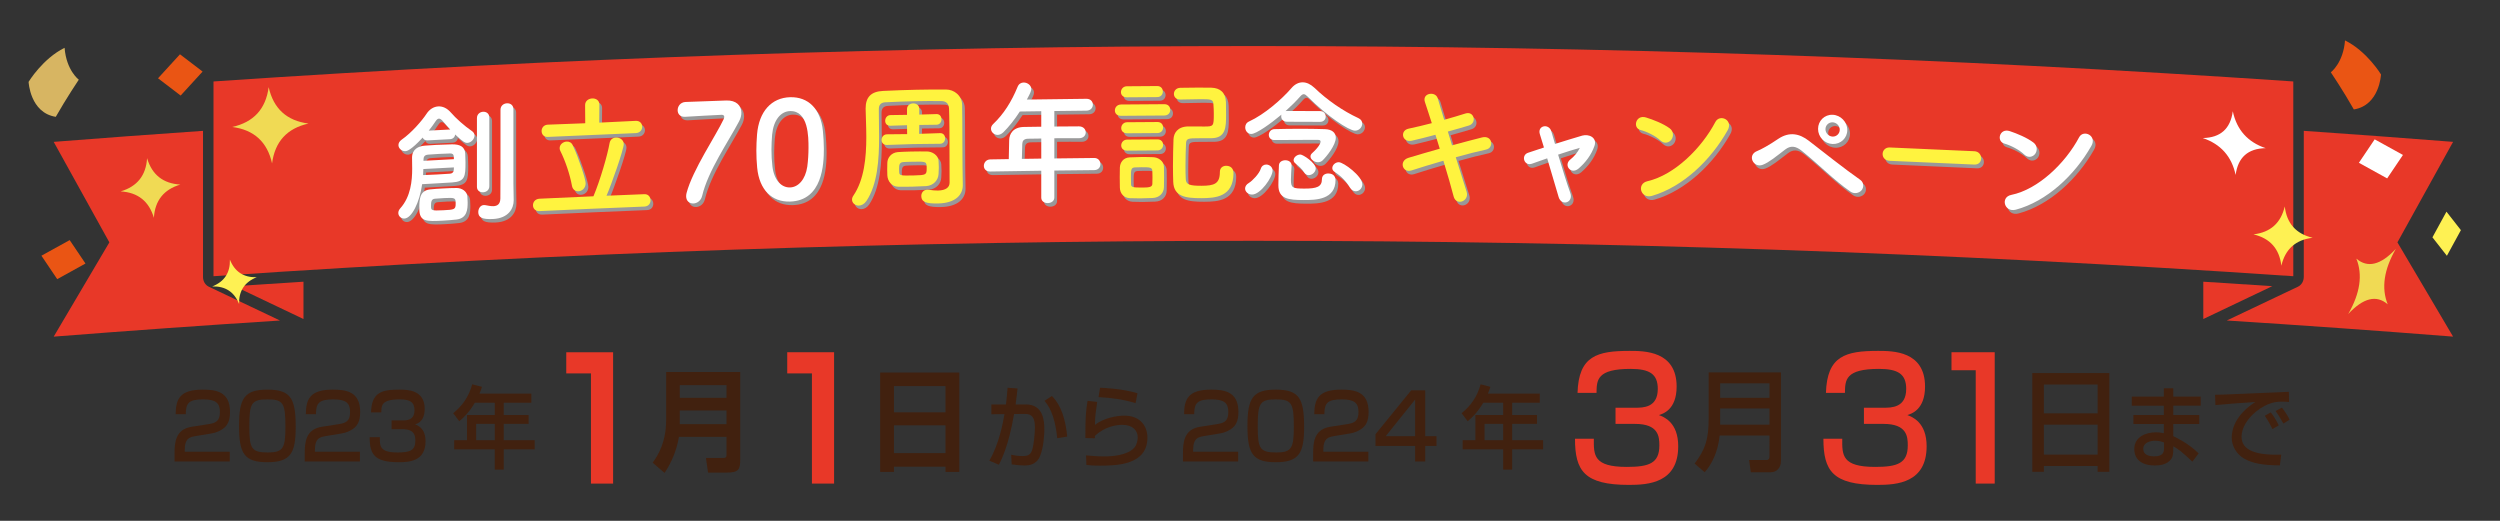 <?xml version="1.0" encoding="utf-8"?>
<!-- Generator: Adobe Illustrator 27.1.1, SVG Export Plug-In . SVG Version: 6.00 Build 0)  -->
<svg version="1.1" id="レイヤー_1" xmlns="http://www.w3.org/2000/svg" xmlns:xlink="http://www.w3.org/1999/xlink" x="0px"
	 y="0px" width="360px" height="75px" viewBox="0 0 360 75" style="enable-background:new 0 0 360 75;" xml:space="preserve">
<rect x="0" y="0" width="360" height="75" fill="#333333" stroke="none"/>
<style type="text/css">
	.st0{fill:#E83828;}
	.st1{clip-path:url(#SVGID_00000120539866199390409220000012012505144166082221_);fill:#999899;}
	.st2{fill:#FFFFFF;}
	.st3{fill:#FFF33F;}
	.st4{fill:#FEF153;}
	.st5{fill:#EA5514;}
	.st6{fill:#F0DA54;}
	.st7{fill:#D7B562;}
	.st8{clip-path:url(#SVGID_00000125581063649078163100000012065518151613124250_);fill:#999899;}
	.st9{fill:#41210F;}
</style>
<path class="st0" d="M29.233,39.886v-0.008V18.842c-7.169,0.493-14.336,1.023-21.501,1.586c2.672,4.82,5.343,9.644,8.016,14.473
	c-2.672,4.52-5.343,9.044-8.016,13.574c10.858-0.854,21.72-1.628,32.587-2.321c-3.418-1.631-6.835-3.254-10.252-4.869
	C29.549,41.039,29.235,40.492,29.233,39.886"/>
<path class="st0" d="M353.244,20.428c-7.164-0.563-14.331-1.093-21.499-1.586v21.036c0,0.003,0,0.006-0.002,0.008
	c-0.003,0.605-0.317,1.153-0.835,1.398c-3.417,1.615-6.833,3.238-10.251,4.868c10.866,0.694,21.729,1.468,32.587,2.322
	c-2.671-4.53-5.343-9.054-8.014-13.574C347.902,30.071,350.573,25.248,353.244,20.428"/>
<path class="st0" d="M33.767,41.207c3.31,1.57,6.622,3.148,9.933,4.733v-5.374C40.389,40.772,37.078,40.986,33.767,41.207"/>
<path class="st0" d="M317.276,40.566v5.374c3.311-1.585,6.623-3.163,9.933-4.733C323.899,40.985,320.588,40.772,317.276,40.566"/>
<path class="st0" d="M330.234,11.73c-99.714-6.797-199.775-6.797-299.489,0v28.045c99.714-6.797,199.775-6.797,299.489,0V11.73z"/>
<g>
	<g>
		<defs>
			<rect id="SVGID_00000093154734100075512080000014533002782847674801_" x="57.749" y="12.38" width="244.007" height="19.947"/>
		</defs>
		<clipPath id="SVGID_00000015330675814331860940000005063060563111444644_">
			<use xlink:href="#SVGID_00000093154734100075512080000014533002782847674801_"  style="overflow:visible;"/>
		</clipPath>
		<path style="clip-path:url(#SVGID_00000015330675814331860940000005063060563111444644_);fill:#999899;" d="M58.64,31.973
			c-0.484,0.027-0.891-0.338-0.891-0.804c0-0.213,0.078-0.431,0.272-0.655c1.531-1.695,1.725-4.013,1.725-5.719
			c0-0.621-0.019-1.182-0.019-1.59c0-1.222,0.93-1.661,1.822-1.728c0.581-0.031,1.124-0.08,1.628-0.107
			c0.736-0.04,1.454-0.058,2.287-0.082c1.164-0.022,1.862,0.35,1.92,1.316c0.019,0.368,0.039,0.813,0.039,1.278
			c0,2.016-0.058,2.776-1.94,2.893c-1.027,0.073-2.016,0.126-3.024,0.18c-0.407,0.021-0.834,0.044-1.279,0.068
			C60.812,29.701,59.667,31.916,58.64,31.973 M61.955,20.718c-0.369,0.02-0.6-0.162-0.697-0.408
			c-1.725,1.878-2.307,1.95-2.482,1.959c-0.543,0.03-1.008-0.409-1.008-0.875c0-0.272,0.136-0.551,0.465-0.782
			c1.435-0.991,2.947-2.761,3.567-3.706c0.427-0.663,1.047-1.046,1.706-1.081c0.621-0.033,1.261,0.244,1.823,0.893
			c0.639,0.761,2.016,1.99,3.044,2.674c0.233,0.163,0.349,0.39,0.349,0.623c0,0.484-0.466,1.032-1.009,1.059
			c-0.309,0.016-0.562-0.049-1.784-1.207c-0.019,0.331-0.272,0.654-0.736,0.679C64.114,20.603,63.035,20.66,61.955,20.718
			 M64.243,32.272c-2.463,0.13-3.47,0.186-3.47-1.714c0-1.319,0.019-2.6,1.531-2.779c0.621-0.072,1.26-0.106,1.9-0.139
			c0.66-0.035,1.318-0.069,1.958-0.064c0.737,0,1.474,0.486,1.531,1.201c0.02,0.27,0.039,0.56,0.039,0.87
			c0,0.97-0.058,2.292-1.609,2.469C65.484,32.187,64.864,32.238,64.243,32.272 M61.355,24.843c0,0.272-0.019,0.564-0.039,0.876
			c0.736-0.041,1.396-0.056,2.036-0.091c0.639-0.034,1.26-0.086,1.842-0.116c0.309-0.017,0.523-0.202,0.542-0.533
			c0-0.116,0.019-0.234,0.019-0.369C64.289,24.686,62.822,24.763,61.355,24.843 M65.755,23.426c0-0.136-0.019-0.29-0.019-0.387
			c-0.019-0.328-0.233-0.453-0.542-0.437c-0.582,0.011-1.106,0.039-1.629,0.067c-0.503,0.027-0.988,0.054-1.531,0.102
			c-0.543,0.049-0.659,0.346-0.659,0.754v0.136C62.835,23.58,64.295,23.502,65.755,23.426 M65.233,19.148
			c-0.407-0.444-0.815-0.889-1.144-1.278c-0.194-0.203-0.349-0.292-0.504-0.284c-0.174,0.009-0.31,0.152-0.465,0.374
			c-0.291,0.442-0.621,0.906-0.989,1.352C63.165,19.257,64.198,19.202,65.233,19.148 M64.399,29.024
			c-0.466,0.025-0.911,0.049-1.357,0.091c-0.543,0.03-0.582,0.478-0.582,1.04c0,0.64,0.019,0.716,1.784,0.623
			c1.531-0.081,1.764-0.092,1.764-0.907C66.008,29.018,65.988,28.941,64.399,29.024 M69.071,17.515c0-0.582,0.446-0.895,0.892-0.918
			c0.445-0.022,0.891,0.247,0.891,0.829v9.891c0,0.563-0.446,0.856-0.891,0.878c-0.446,0.022-0.892-0.226-0.892-0.789V17.515z
			 M74.365,29.316c0,0.019,0,0.019,0,0.039c0,1.164-0.737,2.575-2.967,2.686c-1.609,0.079-2.133-0.242-2.133-0.998
			c0-0.485,0.291-0.985,0.794-1.011c0.058-0.003,0.136-0.006,0.194,0.01c0.369,0.059,0.815,0.173,1.203,0.153
			c0.524-0.026,0.97-0.261,0.989-1.096c0.019-0.719,0.019-6.11,0.019-9.717c0-1.474,0-2.657,0-3.064c0-0.601,0.465-0.915,0.93-0.938
			c0.466-0.023,0.931,0.246,0.931,0.847v10.743C74.339,27.753,74.352,28.535,74.365,29.316"/>
		<path style="clip-path:url(#SVGID_00000015330675814331860940000005063060563111444644_);fill:#999899;" d="M78.092,30.905
			c-0.64,0.03-0.95-0.402-0.95-0.848c0-0.446,0.31-0.907,0.95-0.937c2.585-0.12,5.172-0.236,7.758-0.347
			c0.969-2.311,2.016-5.904,2.327-7.682c0.097-0.508,0.485-0.757,0.912-0.775c0.543-0.022,1.125,0.322,1.125,0.943
			c0,0.756-1.765,5.793-2.483,7.434c1.817-0.077,3.634-0.151,5.451-0.223c0.582-0.023,0.892,0.429,0.892,0.876
			c0,0.446-0.291,0.884-0.892,0.908C88.151,30.453,83.121,30.67,78.092,30.905 M79.275,20.221c-0.601,0.028-0.892-0.405-0.892-0.851
			c0-0.427,0.291-0.886,0.892-0.914c1.797-0.07,3.594-0.138,5.392-0.203c-0.006-0.872-0.013-1.745-0.019-2.617
			c0-0.601,0.504-0.934,1.028-0.956c0.503-0.022,1.028,0.266,1.027,0.867c-0.006,0.873-0.013,1.746-0.019,2.619
			c1.752-0.088,3.504-0.173,5.257-0.257c0.621-0.025,0.931,0.409,0.931,0.855c0,0.427-0.31,0.885-0.931,0.91
			C87.718,19.845,83.497,20.027,79.275,20.221 M82.746,27.221c-0.291-1.597-0.931-3.507-1.668-4.987
			c-0.078-0.132-0.097-0.286-0.097-0.403c0-0.524,0.504-0.915,1.009-0.938c0.349-0.016,0.698,0.124,0.873,0.524
			c0.873,1.881,1.862,4.883,1.862,5.484c0,0.698-0.524,1.128-1.047,1.151C83.251,28.072,82.843,27.818,82.746,27.221"/>
		<path style="clip-path:url(#SVGID_00000015330675814331860940000005063060563111444644_);fill:#999899;" d="M104.979,14.981
			c1.416-0.049,2.172,0.721,2.172,1.749c0,0.388-0.097,0.817-0.33,1.252c-1.591,3-4.461,7.115-5.315,10.715
			c-0.175,0.724-0.738,1.094-1.262,1.112c-0.543,0.02-1.047-0.33-1.047-1.047c0-0.136,0.019-0.291,0.058-0.448
			c0.853-3.31,4.268-8.339,5.335-10.624c0.058-0.138,0.097-0.256,0.097-0.353c0-0.194-0.136-0.305-0.388-0.296
			c-0.136,0.003-4.928,0.252-5.161,0.282c-0.039,0.001-0.078,0.003-0.116,0.005c-0.718,0.026-1.047-0.446-1.047-0.95
			c0-0.543,0.369-1.12,1.086-1.185C99.062,15.193,99.062,15.187,104.979,14.981"/>
		<path style="clip-path:url(#SVGID_00000015330675814331860940000005063060563111444644_);fill:#999899;" d="M109.424,24.646
			c-0.078-0.832-0.116-1.645-0.116-2.46c0-0.737,0.039-1.495,0.097-2.292c0.272-3.383,2.115-5.305,4.753-5.384
			c2.6-0.079,4.424,1.655,4.735,4.885c0.078,0.851,0.136,1.702,0.136,2.536c0,2.193-0.175,7.468-4.871,7.607
			C111.578,29.619,109.734,27.894,109.424,24.646 M116.641,24.502c0.116-0.856,0.175-1.809,0.175-2.74c0-1.493,0-5.334-2.658-5.255
			c-1.358,0.041-2.386,1.314-2.58,3.395c-0.058,0.72-0.097,1.438-0.097,2.136c0,0.815,0.039,1.627,0.136,2.42
			c0.233,1.971,1.28,3.082,2.541,3.044C115.36,27.468,116.37,26.353,116.641,24.502"/>
		<path style="clip-path:url(#SVGID_00000015330675814331860940000005063060563111444644_);fill:#999899;" d="M139.036,27.167
			c0,0.019,0,0.019,0,0.039c0,1.338-1.028,2.559-3.551,2.61c-1.727,0.035-2.426-0.221-2.426-1.074c0-0.466,0.31-0.899,0.873-0.911
			c0.058-0.001,0.136-0.003,0.213,0.015c0.504,0.067,0.932,0.116,1.301,0.109c1.183-0.024,1.688-0.479,1.688-1.139
			c0-8.243-0.039-9.483-0.078-10.646c-0.039-0.736-0.407-1.097-1.125-1.102c-1.262-0.013-2.503-0.006-3.746,0.021
			c-1.416,0.03-2.852,0.083-4.308,0.156c-0.679,0.036-0.931,0.411-0.931,0.973c0,0.137,0,0.252,0,0.388
			c0,1.067,0.039,2.327,0.039,3.665c0,3.2-0.233,6.812-1.824,9.18c-0.31,0.453-0.718,0.658-1.086,0.667
			c-0.524,0.014-0.989-0.362-0.989-0.866c-0.001-0.175,0.058-0.369,0.194-0.567c1.571-2.31,1.862-5.516,1.862-8.426
			c0-1.494-0.078-2.887-0.097-4.071v-0.058c0-1.609,0.757-2.443,2.523-2.524c1.669-0.079,3.202-0.134,4.774-0.168
			c1.378-0.03,2.756-0.04,4.289-0.031c1.145-0.004,2.29,0.867,2.309,2.205c0.058,2.85,0.019,6.768,0.058,8.901
			C139.01,25.396,139.023,26.281,139.036,27.167 M135.757,21.219c-1.301,0.013-2.6,0.028-3.901,0.043
			c-1.242,0.041-2.484,0.082-3.726,0.125c-0.006,0-0.013,0-0.019,0c-0.524,0.013-0.776-0.35-0.776-0.719
			c0-0.387,0.272-0.802,0.776-0.814c0.006,0,0.013,0,0.019,0c0.964-0.01,1.928-0.019,2.892-0.028
			c-0.006-0.427-0.013-0.853-0.019-1.28c-0.79,0.024-1.579,0.049-2.367,0.074c-0.006,0-0.013,0.001-0.019,0.001
			c-0.525,0.012-0.757-0.332-0.757-0.72c0-0.388,0.272-0.802,0.757-0.813c0.006,0,0.013,0,0.019,0
			c0.789-0.013,1.578-0.024,2.367-0.035c0-0.278,0-0.556,0-0.834c0-0.524,0.446-0.805,0.873-0.815
			c0.446-0.01,0.893,0.252,0.892,0.776v0.833c0.822-0.024,1.643-0.048,2.465-0.071c0.006,0,0.013,0,0.019,0
			c0.485-0.01,0.718,0.373,0.718,0.742c0,0.388-0.233,0.78-0.718,0.79c-0.006,0-0.013,0.001-0.019,0.001
			c-0.822,0.01-1.643,0.021-2.465,0.032c-0.006,0.427-0.013,0.853-0.019,1.28c1.003-0.034,2.005-0.068,3.008-0.102
			c0.006,0,0.013,0,0.019-0.001c0.485-0.009,0.718,0.374,0.718,0.743c0,0.388-0.233,0.78-0.718,0.79
			C135.77,21.218,135.764,21.218,135.757,21.219 M128.15,24.896c0-0.272,0.02-0.543,0.019-0.95c0.019-0.698,0.544-1.448,1.514-1.529
			c0.446-0.03,1.126-0.065,1.844-0.08c0.853-0.019,1.766-0.019,2.348-0.012c0.756,0.003,1.63,0.548,1.669,1.342
			c0.019,0.406,0.039,0.678,0.039,0.95s-0.019,0.543-0.039,0.95c-0.039,0.893-0.738,1.664-1.747,1.743
			c-0.524,0.03-1.281,0.066-2.038,0.083c-0.756,0.017-1.514,0.015-2.038,0.007c-0.912-0.018-1.513-0.779-1.553-1.651
			C128.169,25.381,128.15,25.149,128.15,24.896 M131.798,23.805c-0.543,0.012-1.067,0.024-1.359,0.05
			c-0.524,0.051-0.582,0.401-0.582,1.002c0,0.116,0.019,0.213,0.019,0.446c0.019,0.503,0.233,0.517,2.096,0.476
			c1.766-0.038,1.863-0.098,1.863-0.99C133.836,23.76,133.836,23.76,131.798,23.805"/>
		<path style="clip-path:url(#SVGID_00000015330675814331860940000005063060563111444644_);fill:#999899;" d="M152.217,25.077v3.879
			c0,0.524-0.466,0.802-0.95,0.808c-0.466,0.006-0.932-0.26-0.932-0.783v-3.879c-2.445,0.033-4.891,0.071-7.336,0.113
			c-0.64,0.011-0.931-0.391-0.931-0.817c0-0.446,0.33-0.917,0.931-0.928c0.886-0.015,1.773-0.03,2.658-0.043
			c0-0.64,0.02-1.358,0.058-2.735c0.019-0.873,0.544-1.871,2.136-1.894c0.828-0.013,1.656-0.024,2.484-0.036v-2.23
			c-1.029,0.014-2.057,0.029-3.086,0.044c-0.757,1.175-1.611,2.235-2.367,2.984c-0.272,0.257-0.562,0.378-0.815,0.382
			c-0.525,0.008-0.971-0.411-0.971-0.895c0-0.233,0.097-0.467,0.33-0.684c1.495-1.422,2.62-3.185,3.513-5.37
			c0.175-0.41,0.504-0.589,0.854-0.595c0.543-0.008,1.106,0.391,1.106,0.934c0,0.291-0.155,0.623-0.64,1.522
			c2.859-0.042,5.719-0.079,8.578-0.109c0.621-0.006,0.931,0.417,0.931,0.843c0,0.427-0.31,0.857-0.931,0.864
			c-1.54,0.017-3.08,0.034-4.619,0.055v2.23c1.184-0.015,2.387-0.01,3.552-0.023c0.641,0.012,0.971,0.435,0.971,0.862
			c0,0.427-0.31,0.838-0.951,0.844c-0.006,0.001-0.013,0.001-0.019,0.001c-1.126-0.007-2.368-0.012-3.552,0.004v2.909
			c1.915-0.024,3.83-0.046,5.744-0.066c0.583-0.006,0.893,0.437,0.893,0.883c0,0.427-0.291,0.856-0.893,0.862
			C156.047,25.03,154.132,25.052,152.217,25.077 M150.335,20.467c-0.627,0.008-1.255,0.018-1.882,0.027
			c-0.66,0.009-0.835,0.342-0.854,0.749c-0.019,0.601-0.039,1.436-0.058,2.154c0.932-0.014,1.864-0.028,2.795-0.041V20.467z"/>
		<path style="clip-path:url(#SVGID_00000015330675814331860940000005063060563111444644_);fill:#999899;" d="M161.828,17.198
			c-0.622,0.005-0.893-0.381-0.893-0.768c0-0.427,0.31-0.856,0.893-0.861c2.076-0.018,4.153-0.032,6.23-0.044
			c0.582-0.003,0.853,0.403,0.853,0.81c0,0.407-0.272,0.817-0.853,0.819C165.981,17.165,163.904,17.18,161.828,17.198
			 M166.37,29.033c-0.563,0.023-1.184,0.046-1.806,0.051c-0.524,0.004-1.028-0.012-1.474-0.028c-0.874-0.051-1.417-0.667-1.436-1.52
			c0-0.504-0.019-1.008-0.019-1.493c0-0.485,0.019-0.95,0.019-1.377c0.019-0.737,0.485-1.439,1.417-1.485
			c0.543-0.024,1.125-0.048,1.708-0.052c0.582-0.005,1.144,0.011,1.65,0.028c0.737,0.014,1.553,0.533,1.572,1.367
			c0.018,0.446,0.019,0.97,0.019,1.494c0,0.523-0.001,1.027-0.019,1.454C167.98,28.344,167.34,28.988,166.37,29.033 M162.662,14.534
			c-0.582,0.005-0.853-0.361-0.853-0.749c0-0.407,0.31-0.837,0.853-0.841c1.456-0.012,2.911-0.022,4.367-0.03
			c0.543-0.004,0.816,0.382,0.815,0.79c0,0.388-0.272,0.797-0.815,0.8C165.574,14.512,164.118,14.522,162.662,14.534
			 M162.701,19.711c-0.582,0.006-0.853-0.361-0.853-0.749c0-0.407,0.31-0.837,0.853-0.841c1.456-0.012,2.911-0.022,4.367-0.031
			c0.543-0.003,0.816,0.383,0.815,0.791c0,0.388-0.272,0.796-0.815,0.8C165.612,19.69,164.157,19.7,162.701,19.711 M162.701,22.213
			c-0.582,0.005-0.853-0.361-0.853-0.749c0-0.407,0.31-0.837,0.853-0.841c1.456-0.011,2.911-0.022,4.367-0.031
			c0.543-0.004,0.816,0.382,0.815,0.79c0,0.388-0.272,0.797-0.815,0.8C165.612,22.191,164.157,22.201,162.701,22.213 M166.35,26.084
			c0-0.348,0-0.697-0.019-0.969c-0.04-0.485-0.331-0.522-1.553-0.514c-0.331,0.003-0.68,0.006-0.99,0.027
			c-0.544,0.043-0.544,0.393-0.543,1.459c0,0.349,0.019,0.698,0.019,0.989c0.019,0.369,0.213,0.464,1.495,0.454
			c0.97-0.007,1.532-0.01,1.572-0.496C166.35,26.763,166.35,26.414,166.35,26.084 M170.329,14.853
			c-0.601,0.003-0.893-0.403-0.893-0.81c0-0.427,0.311-0.855,0.913-0.878c0.796-0.023,1.65-0.027,2.523-0.03
			c0.64-0.002,1.3-0.004,1.941,0.014c1.301,0.035,2.076,0.713,2.115,2.11c0.019,0.484,0.019,1.182,0.019,1.822
			c0,1.726-0.019,3.335-2.135,3.34c-0.641,0.002-1.301,0.004-1.921,0.006c-1.339,0.005-1.669,0.026-1.708,0.705
			c-0.039,0.853-0.078,2.056-0.078,3.2c0,0.718,0,1.416,0.039,1.998c0.039,0.776,0.562,0.948,2.29,0.941
			c1.805-0.006,2.62-0.278,2.62-1.985c0-0.621,0.446-0.892,0.912-0.893c0.233-0.001,1.048,0.076,1.048,1.046
			c0,3.452-2.601,3.611-4.639,3.617c-2.31,0.007-3.96-0.255-4.037-2.349c-0.019-0.563-0.039-1.377-0.039-2.27
			c0-1.357,0.039-2.889,0.078-3.879c0.039-0.853,0.563-1.807,2.116-1.833c0.737-0.004,1.592,0.013,2.348,0.011
			c1.301-0.004,1.339-0.043,1.339-1.827c0-0.446-0.019-0.912-0.058-1.434c-0.058-0.659-0.388-0.679-1.941-0.673
			c-0.893,0.003-1.824,0.026-2.834,0.05C170.342,14.853,170.335,14.853,170.329,14.853"/>
		<path style="clip-path:url(#SVGID_00000015330675814331860940000005063060563111444644_);fill:#999899;" d="M179.686,27.669
			c0.001-0.272,0.156-0.582,0.563-0.815c0.485-0.291,1.474-1.319,1.688-2.016c0.135-0.427,0.446-0.621,0.795-0.62
			c0.446,0,0.912,0.35,0.912,0.854c0,0.988-1.746,3.468-2.949,3.469C180.133,28.541,179.686,28.134,179.686,27.669 M185.703,18.055
			c-0.543-0.001-0.816-0.389-0.816-0.757c0-0.097,0-0.194,0.04-0.272c-1.592,1.335-3.649,2.788-4.348,2.788
			c-0.543,0-0.874-0.465-0.873-0.95c-0.001-0.33,0.155-0.679,0.563-0.853c2.193-1.01,4.677-3.158,6.113-4.822
			c0.466-0.541,1.029-0.811,1.592-0.809c0.562,0.002,1.126,0.256,1.689,0.781c1.843,1.773,4.095,3.336,6.346,4.38
			c0.388,0.177,0.544,0.469,0.544,0.78c0,0.504-0.428,1.024-1.048,1.021c-0.854-0.006-3.978-2.063-6.793-4.884
			c-0.234-0.234-0.408-0.37-0.583-0.37c-0.155-0.001-0.329,0.115-0.543,0.367c-0.563,0.638-1.281,1.353-2.077,2.069
			c0.059-0.019,0.117-0.019,0.195-0.018c1.591,0.004,3.183,0.009,4.774,0.017c0.544,0.002,0.817,0.392,0.817,0.78
			c0,0.387-0.272,0.774-0.817,0.771C188.886,18.064,187.295,18.059,185.703,18.055 M183.898,20.689
			c-0.544-0.001-0.796-0.369-0.796-0.738c0-0.407,0.291-0.815,0.816-0.833c1.067-0.037,2.755-0.053,4.327-0.047
			c1.126,0.005,2.194,0.029,2.931,0.052c0.99,0.024,1.572,0.492,1.572,1.229c0,1.067-1.319,2.708-1.92,3.287
			c-0.195,0.174-0.429,0.25-0.661,0.249c-0.524-0.003-1.067-0.412-1.067-0.839c0-0.155,0.078-0.33,0.233-0.465
			c1.222-1.1,1.222-1.624,1.222-1.663c0.001-0.155-0.096-0.252-0.348-0.254c-0.252-0.001-0.583-0.002-0.971-0.004
			c-1.591-0.006-4.056,0.006-5.318,0.024H183.898z M186.382,24.38c-0.039,0.679-0.097,1.454-0.097,2.055
			c0,1.164,0.272,1.241,1.921,1.247c1.805,0.006,2.544-0.26,2.543-1.347c0.001-0.562,0.446-0.832,0.913-0.829
			c0.912,0.005,1.047,0.665,1.047,0.937c0,2.85-2.834,2.894-4.599,2.888c-2.194-0.007-3.63-0.165-3.63-2.124
			c0-0.019,0-0.039,0-0.058c0-0.834,0.039-1.901,0.078-2.813c0.018-0.503,0.485-0.735,0.932-0.734
			c0.446,0.001,0.892,0.254,0.892,0.739C186.382,24.341,186.382,24.36,186.382,24.38 M188.846,25.745
			c-0.251-0.001-0.485-0.118-0.64-0.37c-0.329-0.525-0.795-0.934-1.28-1.323c-0.176-0.137-0.253-0.311-0.253-0.466
			c0-0.407,0.486-0.813,0.972-0.812c0.388,0.001,2.211,1.211,2.211,2.006C189.856,25.323,189.332,25.747,188.846,25.745
			 M194.787,27.54c-0.543-0.896-1.282-1.676-2.213-2.263c-0.233-0.156-0.33-0.351-0.33-0.545c0-0.427,0.427-0.851,0.932-0.848
			c0.698,0.004,3.396,2.019,3.396,3.183c0,0.582-0.466,1.006-0.951,1.002C195.31,28.068,195.019,27.911,194.787,27.54"/>
		<path style="clip-path:url(#SVGID_00000015330675814331860940000005063060563111444644_);fill:#999899;" d="M209.483,21.46
			c1.572-0.426,3.143-0.849,4.327-1.141c1.514-0.365,1.765,1.501,0.563,1.754c-1.107,0.235-2.698,0.637-4.348,1.1
			c0.621,1.967,1.183,3.798,1.553,4.948c0.233,0.72-0.175,1.239-0.641,1.407c-0.466,0.168-1.047-0.015-1.222-0.715
			c-0.31-1.206-0.853-3.115-1.475-5.139c-1.727,0.502-3.416,1.007-4.6,1.401c-1.281,0.414-1.863-1.396-0.408-1.827
			c1.127-0.337,2.757-0.824,4.484-1.307c-0.213-0.681-0.427-1.362-0.621-2.004c-1.204,0.315-2.388,0.631-3.396,0.853
			c-1.398,0.315-1.766-1.453-0.485-1.731c1.068-0.222,2.212-0.501,3.357-0.797c-0.388-1.245-0.756-2.317-0.989-3.037
			c-0.446-1.324,1.533-1.611,1.844-0.54c0.195,0.701,0.543,1.81,0.931,3.095c1.107-0.297,2.155-0.631,3.068-0.909
			c1.261-0.39,1.668,1.381,0.485,1.733c-0.873,0.259-1.922,0.574-3.028,0.87C209.081,20.136,209.282,20.797,209.483,21.46"/>
		<path style="clip-path:url(#SVGID_00000015330675814331860940000005063060563111444644_);fill:#999899;" d="M227.902,21.818
			c-0.795,0.215-1.941,0.579-3.143,0.982c0.582,1.97,1.28,4.195,1.746,5.486c0.525,1.426-1.261,1.991-1.668,0.624
			c-0.389-1.326-1.048-3.57-1.651-5.579c-0.814,0.275-1.571,0.552-2.192,0.773c-1.145,0.405-1.63-1.231-0.544-1.58
			c0.68-0.221,1.436-0.478,2.27-0.753c-0.233-0.761-0.426-1.405-0.581-1.893c-0.214-0.644,0.115-1.064,0.563-1.153
			c0.406-0.09,0.913,0.153,1.068,0.68c0.135,0.449,0.329,1.093,0.543,1.854c1.28-0.402,2.62-0.82,3.919-1.199
			c0.971-0.27,2.173,0.281,1.766,1.474c-0.447,1.309-1.32,2.434-2.29,3.266c-1.107,0.946-2.193-0.492-1.204-1.286
			c0.544-0.416,1.087-1.063,1.378-1.677C227.889,21.831,227.896,21.824,227.902,21.818"/>
		<path style="clip-path:url(#SVGID_00000015330675814331860940000005063060563111444644_);fill:#999899;" d="M239.49,20.76
			c-0.718-0.679-1.96-1.274-2.872-1.51c-1.164-0.301-0.679-2.247,0.795-1.802c1.028,0.317,2.484,0.879,3.415,1.565
			c0.602,0.443,0.563,1.179,0.252,1.616C240.77,21.066,240.091,21.319,239.49,20.76 M238.286,28.737
			c-1.649,0.48-2.269-1.746-0.659-2.111c3.9-0.889,7.819-4.788,9.779-8.529c0.621-1.184,2.619-0.307,1.765,1.199
			C246.766,23.583,242.75,27.439,238.286,28.737"/>
		<path style="clip-path:url(#SVGID_00000015330675814331860940000005063060563111444644_);fill:#999899;" d="M266.848,28.121
			c-2.328-1.603-4.5-3.858-7.002-5.868c-0.913-0.732-1.629-0.757-2.366-0.2c-1.435,1.094-2.366,1.877-3.26,2.216
			c-1.319,0.518-2.328-1.415-0.756-2.003c0.503-0.197,1.688-0.836,3.007-1.741c1.609-1.069,3.065-0.745,4.403,0.292
			c1.552,1.201,5.335,4.195,7.391,5.616c0.562,0.391,0.523,1.107,0.194,1.501C268.129,28.327,267.43,28.532,266.848,28.121
			 M264.287,21.273c-1.164-0.044-2.095-1.01-2.095-2.173c0-1.163,0.931-2.079,2.095-2.035c1.164,0.044,2.115,1.032,2.115,2.196
			C266.402,20.424,265.451,21.318,264.287,21.273 M264.287,18.151c-0.563-0.021-1.027,0.427-1.028,0.989
			c0.001,0.563,0.466,1.045,1.028,1.067c0.563,0.021,1.028-0.427,1.029-0.989C265.315,18.656,264.851,18.172,264.287,18.151"/>
		<path style="clip-path:url(#SVGID_00000015330675814331860940000005063060563111444644_);fill:#999899;" d="M272.515,23.697
			c-0.698-0.03-1.028-0.508-1.027-0.974c0-0.485,0.369-0.974,1.027-0.947c4.06,0.17,8.12,0.351,12.18,0.544
			c0.66,0.031,0.989,0.532,0.989,1.016c0,0.466-0.329,0.935-0.989,0.903C280.635,24.048,276.576,23.867,272.515,23.697"/>
		<path style="clip-path:url(#SVGID_00000015330675814331860940000005063060563111444644_);fill:#999899;" d="M291.872,22.788
			c-0.718-0.696-1.958-1.32-2.87-1.579c-1.164-0.329-0.679-2.264,0.795-1.784c1.028,0.342,2.482,0.939,3.412,1.646
			c0.601,0.458,0.563,1.192,0.253,1.623S292.474,23.362,291.872,22.788 M290.671,30.737c-1.649,0.442-2.27-1.8-0.66-2.127
			c3.898-0.796,7.814-4.602,9.773-8.297c0.62-1.169,2.618-0.245,1.764,1.241C299.144,25.786,295.129,29.545,290.671,30.737"/>
	</g>
</g>
<path class="st2" d="M58.248,31.471c-0.484,0.027-0.891-0.338-0.891-0.804c0-0.213,0.078-0.43,0.272-0.655
	c1.531-1.695,1.725-4.013,1.725-5.72c0-0.621-0.019-1.181-0.019-1.589c0-1.222,0.93-1.661,1.822-1.729
	c0.581-0.031,1.124-0.08,1.628-0.107c0.736-0.039,1.454-0.058,2.288-0.082c1.163-0.022,1.861,0.349,1.919,1.315
	c0.019,0.368,0.039,0.813,0.039,1.278c0,2.017-0.058,2.776-1.939,2.894c-1.028,0.073-2.017,0.126-3.025,0.18
	c-0.407,0.022-0.833,0.044-1.279,0.069C60.419,29.199,59.276,31.414,58.248,31.471 M61.563,20.216
	c-0.368,0.019-0.6-0.162-0.697-0.408c-1.725,1.878-2.307,1.95-2.482,1.959c-0.542,0.03-1.008-0.409-1.008-0.875
	c0-0.272,0.136-0.55,0.466-0.782c1.434-0.992,2.947-2.761,3.566-3.707c0.427-0.663,1.047-1.046,1.707-1.081
	c0.62-0.033,1.26,0.244,1.822,0.893c0.639,0.761,2.016,1.989,3.044,2.673c0.233,0.163,0.349,0.39,0.349,0.623
	c0,0.485-0.466,1.032-1.008,1.059c-0.31,0.017-0.563-0.048-1.785-1.206c-0.019,0.331-0.272,0.654-0.736,0.679
	C63.721,20.1,62.642,20.157,61.563,20.216 M63.851,31.768c-2.462,0.131-3.47,0.188-3.47-1.713c0-1.318,0.019-2.6,1.531-2.778
	c0.621-0.073,1.261-0.107,1.9-0.14c0.659-0.035,1.319-0.07,1.958-0.065c0.737,0,1.473,0.486,1.532,1.201
	c0.019,0.271,0.039,0.561,0.039,0.871c0,0.97-0.058,2.291-1.61,2.468C65.092,31.683,64.471,31.736,63.851,31.768 M60.962,24.341
	c0,0.272-0.019,0.563-0.039,0.875c0.736-0.04,1.396-0.056,2.036-0.091c0.639-0.034,1.26-0.086,1.842-0.116
	c0.31-0.017,0.523-0.202,0.542-0.533c0-0.116,0.019-0.234,0.019-0.369C63.896,24.183,62.429,24.261,60.962,24.341 M65.363,22.923
	c0.001-0.136-0.019-0.29-0.019-0.387c-0.019-0.329-0.232-0.454-0.542-0.437c-0.582,0.011-1.106,0.039-1.628,0.067
	c-0.504,0.028-0.989,0.054-1.532,0.102c-0.542,0.048-0.659,0.345-0.659,0.753v0.136C62.442,23.077,63.902,22.999,65.363,22.923
	 M64.84,18.645c-0.407-0.444-0.815-0.889-1.144-1.278c-0.194-0.202-0.349-0.292-0.503-0.284c-0.175,0.009-0.31,0.152-0.466,0.374
	c-0.291,0.442-0.621,0.906-0.989,1.353C62.772,18.754,63.805,18.699,64.84,18.645 M64.006,28.521
	c-0.466,0.025-0.911,0.049-1.357,0.092c-0.543,0.029-0.582,0.477-0.582,1.039c0,0.64,0.019,0.716,1.784,0.623
	c1.531-0.081,1.764-0.093,1.764-0.908C65.615,28.515,65.595,28.437,64.006,28.521 M68.679,17.011c0-0.582,0.446-0.896,0.892-0.918
	c0.445-0.022,0.891,0.247,0.891,0.829v9.891c0,0.562-0.446,0.855-0.891,0.878c-0.446,0.022-0.892-0.226-0.892-0.789
	C68.679,23.605,68.679,20.308,68.679,17.011 M73.972,28.811c0,0.019,0,0.019,0,0.039c0,1.164-0.737,2.575-2.967,2.686
	c-1.609,0.08-2.133-0.242-2.133-0.998c0-0.485,0.291-0.985,0.795-1.011c0.058-0.003,0.135-0.006,0.193,0.01
	c0.369,0.059,0.815,0.172,1.203,0.152c0.524-0.026,0.97-0.261,0.989-1.095c0.019-0.719,0.019-6.11,0.019-9.717
	c0-1.474,0-2.657,0-3.065c0-0.601,0.466-0.915,0.93-0.938c0.466-0.023,0.931,0.246,0.931,0.847c0,0,0,0,0,10.743
	C73.946,27.248,73.959,28.03,73.972,28.811"/>
<path class="st3" d="M77.699,30.398c-0.64,0.031-0.95-0.401-0.95-0.847c0-0.446,0.31-0.907,0.95-0.937
	c2.585-0.121,5.172-0.237,7.758-0.349c0.969-2.311,2.016-5.904,2.327-7.682c0.097-0.508,0.485-0.757,0.912-0.775
	c0.543-0.023,1.125,0.321,1.125,0.942c0,0.757-1.765,5.794-2.483,7.435c1.817-0.077,3.634-0.151,5.451-0.224
	c0.582-0.024,0.892,0.429,0.892,0.876c0,0.446-0.291,0.884-0.892,0.908C87.758,29.946,82.729,30.164,77.699,30.398 M78.882,19.716
	c-0.601,0.028-0.892-0.405-0.892-0.851c0-0.427,0.291-0.886,0.892-0.914c1.797-0.069,3.594-0.138,5.392-0.203
	c-0.006-0.873-0.013-1.745-0.019-2.618c0-0.6,0.504-0.933,1.028-0.956c0.504-0.021,1.027,0.266,1.027,0.867
	c-0.006,0.873-0.013,1.746-0.019,2.619c1.752-0.088,3.504-0.174,5.257-0.257c0.621-0.026,0.931,0.408,0.931,0.854
	c0,0.427-0.31,0.885-0.931,0.91C87.325,19.338,83.104,19.521,78.882,19.716 M82.354,26.715c-0.291-1.597-0.931-3.507-1.668-4.987
	c-0.078-0.132-0.097-0.286-0.097-0.403c0-0.524,0.504-0.915,1.009-0.938c0.349-0.016,0.698,0.124,0.873,0.524
	c0.873,1.881,1.862,4.883,1.862,5.484c0,0.697-0.524,1.128-1.047,1.151C82.858,27.565,82.451,27.311,82.354,26.715"/>
<path class="st2" d="M104.586,14.471c1.416-0.049,2.172,0.721,2.172,1.749c0,0.388-0.097,0.817-0.33,1.252
	c-1.591,3.001-4.461,7.117-5.315,10.717c-0.175,0.724-0.737,1.094-1.262,1.112c-0.543,0.02-1.047-0.33-1.047-1.047
	c0-0.136,0.019-0.291,0.058-0.448c0.853-3.31,4.268-8.339,5.335-10.625c0.058-0.138,0.097-0.256,0.097-0.353
	c0-0.194-0.136-0.305-0.388-0.296c-0.136,0.003-4.928,0.253-5.161,0.283c-0.039,0.002-0.078,0.003-0.116,0.005
	c-0.718,0.027-1.047-0.446-1.047-0.95c0-0.543,0.369-1.119,1.086-1.184C98.669,14.685,98.669,14.678,104.586,14.471"/>
<path class="st2" d="M109.031,24.135c-0.078-0.831-0.116-1.645-0.116-2.46c0-0.736,0.039-1.494,0.097-2.291
	c0.272-3.383,2.115-5.306,4.753-5.386c2.6-0.079,4.424,1.654,4.735,4.884c0.078,0.852,0.136,1.703,0.136,2.536
	c0,2.193-0.175,7.469-4.871,7.609C111.185,29.107,109.341,27.383,109.031,24.135 M116.249,23.99c0.116-0.857,0.175-1.809,0.175-2.74
	c0-1.493,0-5.334-2.658-5.254c-1.358,0.041-2.386,1.314-2.58,3.395c-0.058,0.72-0.097,1.438-0.097,2.136
	c0,0.815,0.039,1.628,0.136,2.42c0.233,1.971,1.28,3.082,2.541,3.044C114.968,26.956,115.977,25.84,116.249,23.99"/>
<path class="st3" d="M138.643,26.65c0,0.019,0,0.019,0,0.039c0,1.339-1.028,2.56-3.551,2.611c-1.727,0.036-2.426-0.22-2.426-1.073
	c-0.001-0.466,0.31-0.899,0.873-0.911c0.058-0.002,0.136-0.003,0.213,0.015c0.504,0.067,0.932,0.116,1.301,0.108
	c1.183-0.024,1.688-0.48,1.688-1.139c0-8.243-0.039-9.483-0.078-10.646c-0.039-0.736-0.407-1.097-1.125-1.102
	c-1.262-0.013-2.503-0.006-3.746,0.021c-1.416,0.031-2.852,0.084-4.308,0.158c-0.679,0.036-0.931,0.411-0.931,0.973
	c0,0.136,0,0.252,0,0.388c0,1.067,0.039,2.327,0.039,3.665c0,3.2-0.233,6.812-1.824,9.18c-0.31,0.453-0.718,0.659-1.086,0.668
	c-0.524,0.014-0.989-0.362-0.989-0.866c0-0.175,0.058-0.37,0.194-0.567c1.571-2.31,1.862-5.517,1.862-8.427
	c0-1.493-0.078-2.887-0.097-4.07c0-0.019,0-0.039,0-0.058c0-1.61,0.757-2.444,2.523-2.525c1.669-0.079,3.202-0.134,4.774-0.169
	c1.378-0.031,2.755-0.04,4.289-0.032c1.145-0.004,2.29,0.866,2.309,2.205c0.058,2.85,0.019,6.768,0.058,8.901
	C138.617,24.879,138.63,25.765,138.643,26.65 M135.364,20.703c-1.301,0.014-2.6,0.029-3.901,0.044
	c-1.242,0.041-2.484,0.082-3.726,0.125c-0.006,0-0.013,0.001-0.019,0.001c-0.524,0.012-0.776-0.35-0.776-0.719
	c0-0.388,0.272-0.802,0.776-0.814c0.007,0,0.013,0,0.019,0c0.964-0.01,1.928-0.02,2.892-0.029c-0.006-0.427-0.013-0.853-0.019-1.28
	c-0.79,0.025-1.579,0.05-2.367,0.075c-0.006,0-0.013,0-0.019,0c-0.525,0.013-0.757-0.331-0.757-0.719
	c0-0.388,0.272-0.802,0.757-0.813c0.006,0,0.013-0.001,0.019-0.001c0.789-0.012,1.578-0.024,2.367-0.035c0-0.278,0-0.556,0-0.834
	c0-0.524,0.446-0.805,0.873-0.815c0.446-0.01,0.893,0.251,0.892,0.775V16.5c0.822-0.024,1.643-0.048,2.465-0.072
	c0.006,0,0.013,0,0.019,0c0.485-0.01,0.718,0.373,0.718,0.742c0,0.388-0.233,0.781-0.718,0.791c-0.006,0-0.013,0-0.019,0
	c-0.822,0.011-1.643,0.021-2.465,0.033c-0.006,0.427-0.013,0.853-0.019,1.28c1.003-0.035,2.005-0.069,3.008-0.103
	c0.006,0,0.013,0,0.019,0c0.485-0.01,0.718,0.373,0.718,0.742c0,0.388-0.233,0.78-0.718,0.79
	C135.377,20.703,135.37,20.703,135.364,20.703 M127.757,24.382c0-0.272,0.019-0.543,0.019-0.95c0.019-0.698,0.544-1.448,1.514-1.53
	c0.446-0.03,1.126-0.065,1.844-0.08c0.853-0.019,1.766-0.019,2.348-0.013c0.757,0.004,1.63,0.548,1.669,1.342
	c0.019,0.407,0.039,0.678,0.039,0.95s-0.019,0.543-0.039,0.951c-0.039,0.892-0.738,1.664-1.747,1.743
	c-0.524,0.03-1.281,0.066-2.038,0.083c-0.757,0.018-1.514,0.015-2.038,0.007c-0.912-0.018-1.514-0.779-1.553-1.651
	C127.777,24.867,127.757,24.635,127.757,24.382 M131.405,23.29c-0.543,0.012-1.068,0.024-1.359,0.05
	c-0.524,0.051-0.582,0.402-0.582,1.003c0,0.116,0.019,0.212,0.019,0.445c0.019,0.504,0.233,0.517,2.096,0.476
	c1.766-0.039,1.863-0.098,1.863-0.99C133.443,23.245,133.443,23.244,131.405,23.29"/>
<path class="st2" d="M151.824,24.559v3.879c0,0.524-0.466,0.801-0.95,0.807c-0.466,0.006-0.932-0.259-0.932-0.782
	c0-1.292,0-2.585,0-3.879c-2.445,0.034-4.891,0.072-7.336,0.114c-0.64,0.011-0.931-0.391-0.931-0.817
	c0-0.446,0.33-0.917,0.931-0.927c0.887-0.016,1.773-0.03,2.658-0.044c0-0.64,0.02-1.358,0.058-2.735
	c0.02-0.873,0.544-1.871,2.136-1.895c0.828-0.012,1.656-0.024,2.484-0.036c0-0.744,0-1.486,0-2.23
	c-1.029,0.014-2.057,0.029-3.086,0.044c-0.756,1.176-1.611,2.236-2.367,2.985c-0.272,0.257-0.563,0.378-0.815,0.382
	c-0.525,0.008-0.971-0.41-0.971-0.895c0-0.233,0.097-0.467,0.33-0.684c1.495-1.422,2.62-3.185,3.513-5.371
	c0.175-0.409,0.504-0.589,0.854-0.595c0.543-0.007,1.106,0.392,1.106,0.934c0,0.291-0.155,0.623-0.64,1.522
	c2.859-0.043,5.719-0.079,8.578-0.11c0.621-0.006,0.931,0.417,0.931,0.843c0,0.427-0.31,0.856-0.931,0.864
	c-1.54,0.017-3.08,0.035-4.619,0.055v2.231c1.184-0.016,2.387-0.011,3.552-0.024c0.64,0.012,0.971,0.435,0.971,0.862
	c0,0.427-0.31,0.837-0.951,0.844c-0.006,0-0.013,0.001-0.019,0.001c-1.126-0.006-2.367-0.011-3.552,0.005v2.909
	c1.915-0.025,3.83-0.047,5.744-0.067c0.583-0.006,0.893,0.437,0.893,0.883c0,0.427-0.292,0.856-0.893,0.863
	C155.654,24.511,153.739,24.534,151.824,24.559 M149.942,19.948c-0.627,0.008-1.255,0.018-1.882,0.027
	c-0.66,0.01-0.835,0.343-0.853,0.75c-0.019,0.601-0.039,1.435-0.059,2.153c0.932-0.014,1.864-0.028,2.795-0.041
	C149.942,21.875,149.942,20.912,149.942,19.948"/>
<path class="st3" d="M161.435,16.677c-0.622,0.006-0.893-0.38-0.893-0.768c0-0.427,0.31-0.856,0.893-0.861
	c2.076-0.018,4.153-0.033,6.23-0.045c0.582-0.004,0.853,0.403,0.853,0.81c0,0.406-0.272,0.816-0.853,0.819
	C165.588,16.644,163.511,16.659,161.435,16.677 M165.977,28.512c-0.563,0.023-1.184,0.046-1.806,0.051
	c-0.524,0.004-1.028-0.011-1.474-0.027c-0.874-0.052-1.417-0.667-1.436-1.52c0-0.504-0.019-1.009-0.019-1.494
	c0-0.484,0.019-0.95,0.019-1.376c0.019-0.737,0.485-1.44,1.417-1.486c0.543-0.024,1.125-0.048,1.708-0.052
	c0.582-0.005,1.144,0.011,1.65,0.027c0.737,0.015,1.553,0.534,1.572,1.367c0.019,0.446,0.018,0.97,0.019,1.494
	c-0.001,0.524,0,1.028-0.019,1.455C167.587,27.823,166.947,28.467,165.977,28.512 M162.269,14.013
	c-0.582,0.006-0.853-0.361-0.853-0.749c0-0.407,0.31-0.837,0.853-0.841c1.456-0.012,2.911-0.023,4.367-0.032
	c0.543-0.003,0.815,0.383,0.815,0.791c0,0.388-0.272,0.796-0.815,0.8C165.18,13.991,163.725,14.001,162.269,14.013 M162.308,19.191
	c-0.582,0.005-0.853-0.361-0.853-0.749c0-0.407,0.31-0.837,0.853-0.841c1.456-0.012,2.911-0.022,4.367-0.031
	c0.543-0.004,0.816,0.382,0.815,0.79c0,0.388-0.272,0.797-0.815,0.801C165.219,19.168,163.764,19.179,162.308,19.191
	 M162.308,21.692c-0.582,0.006-0.853-0.361-0.853-0.749c0-0.407,0.31-0.836,0.853-0.841c1.456-0.012,2.911-0.023,4.367-0.032
	c0.543-0.003,0.816,0.383,0.815,0.791c0,0.388-0.272,0.796-0.815,0.8C165.219,21.67,163.764,21.68,162.308,21.692 M165.957,25.564
	c-0.001-0.349,0-0.698-0.019-0.969c-0.039-0.485-0.331-0.522-1.553-0.514c-0.331,0.003-0.68,0.006-0.99,0.027
	c-0.543,0.043-0.543,0.393-0.543,1.459c0,0.349,0.019,0.697,0.019,0.988c0.019,0.369,0.213,0.464,1.495,0.454
	c0.97-0.007,1.532-0.011,1.572-0.496C165.957,26.242,165.956,25.893,165.957,25.564 M169.936,14.332
	c-0.601,0.003-0.893-0.403-0.893-0.81c0.001-0.427,0.311-0.855,0.913-0.878c0.796-0.023,1.65-0.027,2.523-0.03
	c0.64-0.003,1.3-0.005,1.941,0.013c1.301,0.035,2.076,0.713,2.115,2.109c0.019,0.485,0.019,1.183,0.019,1.823
	c0,1.726-0.019,3.335-2.135,3.341c-0.641,0.001-1.301,0.004-1.921,0.006c-1.339,0.006-1.669,0.026-1.708,0.705
	c-0.039,0.853-0.078,2.056-0.078,3.201c0.001,0.718,0,1.416,0.04,1.998c0.038,0.775,0.563,0.947,2.29,0.941
	c1.805-0.006,2.62-0.279,2.62-1.986c0-0.621,0.446-0.893,0.912-0.894c0.233,0,1.048,0.077,1.048,1.046
	c0,3.453-2.601,3.612-4.639,3.619c-2.31,0.007-3.96-0.255-4.037-2.349c-0.019-0.563-0.039-1.377-0.039-2.269
	c0-1.358,0.039-2.89,0.078-3.879c0.039-0.853,0.563-1.807,2.116-1.833c0.737-0.003,1.591,0.014,2.348,0.011
	c1.301-0.004,1.339-0.042,1.339-1.827c0-0.446-0.019-0.912-0.058-1.435c-0.058-0.659-0.388-0.678-1.941-0.673
	c-0.893,0.004-1.825,0.027-2.834,0.051C169.949,14.332,169.942,14.332,169.936,14.332"/>
<path class="st2" d="M179.294,27.145c0-0.272,0.155-0.582,0.563-0.815c0.486-0.292,1.475-1.319,1.688-2.017
	c0.137-0.427,0.447-0.62,0.796-0.62c0.446,0,0.912,0.35,0.912,0.854c0,0.989-1.747,3.469-2.949,3.469
	C179.74,28.017,179.294,27.611,179.294,27.145 M185.311,17.531c-0.543-0.001-0.816-0.39-0.816-0.758c0-0.097,0-0.193,0.04-0.271
	c-1.592,1.335-3.649,2.789-4.348,2.789c-0.544,0-0.874-0.466-0.874-0.95c0-0.33,0.155-0.679,0.563-0.854
	c2.194-1.009,4.678-3.158,6.114-4.822c0.466-0.542,1.03-0.812,1.592-0.81c0.562,0.002,1.126,0.256,1.689,0.781
	c1.843,1.773,4.095,3.335,6.346,4.379c0.388,0.177,0.544,0.469,0.544,0.78c0,0.504-0.427,1.024-1.048,1.021
	c-0.854-0.006-3.978-2.062-6.793-4.883c-0.233-0.234-0.408-0.369-0.583-0.37c-0.155,0-0.329,0.115-0.543,0.367
	c-0.563,0.638-1.281,1.354-2.077,2.07c0.059-0.019,0.117-0.019,0.195-0.019c1.592,0.004,3.183,0.009,4.774,0.016
	c0.544,0.003,0.817,0.392,0.817,0.78c0,0.388-0.273,0.775-0.817,0.772C188.494,17.539,186.902,17.535,185.311,17.531
	 M183.506,20.165c-0.544-0.001-0.796-0.369-0.796-0.738c0-0.407,0.291-0.814,0.816-0.833c1.067-0.037,2.755-0.053,4.327-0.048
	c1.126,0.005,2.194,0.028,2.931,0.051c0.99,0.024,1.572,0.493,1.572,1.23c0,1.066-1.32,2.707-1.92,3.287
	c-0.195,0.174-0.429,0.249-0.661,0.249c-0.524-0.002-1.067-0.411-1.067-0.838c0-0.155,0.078-0.33,0.233-0.465
	c1.222-1.101,1.222-1.624,1.222-1.663c0.001-0.155-0.096-0.253-0.348-0.254c-0.253-0.001-0.583-0.002-0.971-0.004
	c-1.591-0.006-4.057,0.007-5.318,0.025H183.506z M185.989,23.855c-0.039,0.678-0.097,1.454-0.097,2.055
	c0,1.164,0.272,1.241,1.921,1.247c1.805,0.006,2.543-0.261,2.544-1.348c-0.001-0.563,0.445-0.832,0.912-0.83
	c0.911,0.005,1.047,0.665,1.047,0.937c0,2.85-2.834,2.894-4.599,2.889c-2.194-0.007-3.63-0.164-3.63-2.123c0-0.019,0-0.039,0-0.058
	c0-0.834,0.039-1.901,0.078-2.813c0.019-0.503,0.485-0.736,0.932-0.735c0.446,0.001,0.892,0.255,0.892,0.74
	C185.989,23.817,185.989,23.836,185.989,23.855 M188.454,25.22c-0.251-0.001-0.484-0.117-0.64-0.37
	c-0.329-0.525-0.794-0.934-1.28-1.323c-0.176-0.136-0.253-0.311-0.253-0.466c0-0.406,0.486-0.813,0.972-0.811
	c0.388,0.001,2.211,1.21,2.211,2.005C189.463,24.797,188.94,25.221,188.454,25.22 M194.394,27.014
	c-0.543-0.896-1.282-1.676-2.213-2.262c-0.233-0.157-0.33-0.351-0.33-0.545c0-0.427,0.427-0.852,0.932-0.849
	c0.698,0.004,3.396,2.019,3.396,3.183c0,0.582-0.466,1.005-0.951,1.002C194.918,27.541,194.627,27.385,194.394,27.014"/>
<path class="st3" d="M209.09,20.931c1.571-0.426,3.143-0.85,4.327-1.142c1.514-0.365,1.765,1.501,0.563,1.754
	c-1.107,0.235-2.698,0.638-4.348,1.101c0.622,1.967,1.183,3.798,1.553,4.947c0.233,0.721-0.175,1.239-0.641,1.407
	c-0.466,0.168-1.047-0.014-1.222-0.714c-0.31-1.206-0.853-3.115-1.475-5.139c-1.727,0.502-3.416,1.008-4.6,1.402
	c-1.281,0.414-1.863-1.395-0.408-1.827c1.127-0.337,2.757-0.824,4.484-1.307c-0.213-0.682-0.427-1.362-0.621-2.005
	c-1.204,0.316-2.388,0.632-3.396,0.854c-1.398,0.315-1.766-1.453-0.485-1.731c1.068-0.222,2.212-0.501,3.357-0.797
	c-0.388-1.246-0.757-2.317-0.989-3.037c-0.445-1.324,1.533-1.612,1.844-0.541c0.195,0.701,0.543,1.81,0.931,3.095
	c1.107-0.297,2.155-0.632,3.068-0.91c1.261-0.39,1.668,1.382,0.485,1.733c-0.873,0.26-1.922,0.575-3.028,0.871
	C208.688,19.607,208.889,20.268,209.09,20.931"/>
<path class="st2" d="M227.51,21.286c-0.795,0.216-1.941,0.58-3.143,0.982c0.582,1.971,1.28,4.196,1.746,5.486
	c0.525,1.426-1.261,1.991-1.668,0.625c-0.389-1.326-1.048-3.57-1.651-5.579c-0.814,0.275-1.571,0.552-2.192,0.773
	c-1.145,0.406-1.63-1.231-0.544-1.58c0.68-0.221,1.436-0.478,2.27-0.753c-0.233-0.761-0.426-1.405-0.581-1.893
	c-0.214-0.644,0.115-1.064,0.563-1.153c0.406-0.09,0.912,0.153,1.068,0.68c0.135,0.449,0.329,1.093,0.543,1.853
	c1.28-0.401,2.619-0.819,3.919-1.199c0.971-0.27,2.173,0.281,1.766,1.474c-0.447,1.308-1.32,2.433-2.29,3.266
	c-1.107,0.946-2.193-0.491-1.204-1.286c0.544-0.416,1.087-1.063,1.378-1.677L227.51,21.286z"/>
<path class="st3" d="M239.097,20.226c-0.719-0.679-1.96-1.274-2.872-1.509c-1.164-0.301-0.679-2.248,0.795-1.803
	c1.028,0.317,2.484,0.879,3.415,1.564c0.602,0.443,0.563,1.18,0.252,1.616C240.377,20.532,239.698,20.785,239.097,20.226
	 M237.894,28.204c-1.649,0.481-2.269-1.746-0.659-2.111c3.9-0.89,7.819-4.789,9.779-8.531c0.621-1.184,2.619-0.308,1.765,1.199
	C246.373,23.049,242.358,26.904,237.894,28.204"/>
<path class="st2" d="M266.455,27.583c-2.328-1.603-4.5-3.857-7.002-5.867c-0.913-0.732-1.629-0.756-2.366-0.2
	c-1.435,1.095-2.367,1.878-3.26,2.217c-1.319,0.518-2.328-1.415-0.756-2.003c0.503-0.197,1.688-0.837,3.007-1.741
	c1.609-1.07,3.065-0.746,4.403,0.291c1.552,1.2,5.335,4.193,7.391,5.614c0.562,0.392,0.523,1.107,0.194,1.502
	C267.736,27.788,267.038,27.993,266.455,27.583 M263.895,20.735c-1.164-0.043-2.095-1.009-2.095-2.172
	c0-1.164,0.931-2.08,2.095-2.036c1.164,0.044,2.115,1.032,2.115,2.196C266.01,19.886,265.059,20.779,263.895,20.735 M263.895,17.613
	c-0.562-0.021-1.028,0.427-1.028,0.989s0.466,1.046,1.028,1.067c0.562,0.021,1.029-0.427,1.028-0.989
	C264.924,18.117,264.457,17.634,263.895,17.613"/>
<path class="st3" d="M272.123,23.157c-0.698-0.029-1.027-0.508-1.027-0.974c0-0.485,0.369-0.974,1.027-0.947
	c4.06,0.169,8.12,0.35,12.18,0.541c0.66,0.031,0.989,0.532,0.989,1.017c0,0.466-0.329,0.935-0.989,0.903
	C280.243,23.506,276.183,23.326,272.123,23.157"/>
<path class="st2" d="M291.48,22.245c-0.718-0.696-1.958-1.32-2.87-1.579c-1.164-0.328-0.679-2.263,0.795-1.784
	c1.028,0.342,2.482,0.938,3.412,1.646c0.601,0.457,0.563,1.192,0.253,1.623C292.76,22.581,292.082,22.818,291.48,22.245
	 M290.279,30.194c-1.649,0.442-2.269-1.799-0.66-2.127c3.898-0.796,7.814-4.604,9.773-8.298c0.62-1.169,2.618-0.245,1.764,1.241
	C298.751,25.24,294.737,29.001,290.279,30.194"/>
<polygon class="st4" points="354.37,33.141 352.29,30.482 350.271,34.175 352.352,36.835 "/>
<path class="st5" d="M338.953,15.759c3.711-0.588,3.913-5.038,3.913-5.038s-2.025-3.347-5.183-4.901
	c-0.25,3.254-2.044,4.59-2.044,4.59S337.447,13.103,338.953,15.759"/>
<polygon class="st2" points="346.025,22.312 343.75,25.689 339.681,23.441 341.955,20.066 "/>
<path class="st2" d="M321.931,25.189c-0.571-2.668-2.148-4.44-4.734-5.311c2.545-0.044,3.986-1.33,4.325-3.854
	c0.568,2.67,2.146,4.44,4.733,5.313C323.709,21.381,322.267,22.665,321.931,25.189"/>
<path class="st4" d="M328.515,38.256c-0.288-2.438-1.628-3.942-4.016-4.507c2.439-0.289,3.94-1.626,4.508-4.018
	c0.284,2.441,1.626,3.942,4.016,4.509C330.582,34.526,329.08,35.864,328.515,38.256"/>
<path class="st6" d="M338.142,45.219c2.17-2.328,4.066-2.795,5.688-1.399c-0.937-2.335-0.547-4.993,1.17-7.982
	c-2.168,2.33-4.064,2.797-5.687,1.401C340.25,39.572,339.86,42.234,338.142,45.219"/>
<polygon class="st5" points="29.174,10.305 25.916,7.819 22.755,11.273 26.013,13.76 "/>
<path class="st7" d="M8.031,16.824c-3.711-0.588-3.913-5.038-3.913-5.038s2.025-3.347,5.183-4.901c0.25,3.254,2.044,4.59,2.044,4.59
	S9.537,14.169,8.031,16.824"/>
<polygon class="st5" points="5.964,36.82 8.239,40.197 12.308,37.948 10.034,34.574 "/>
<path class="st6" d="M39.177,23.526c0.412-3.133,2.16-5.046,5.245-5.733c-3.133-0.409-5.044-2.158-5.734-5.245
	c-0.409,3.136-2.158,5.046-5.244,5.735C36.579,18.694,38.491,20.441,39.177,23.526"/>
<path class="st4" d="M34.43,43.781c-0.055-1.878,0.791-3.165,2.536-3.86c-1.878,0.054-3.165-0.789-3.861-2.536
	c0.057,1.879-0.789,3.165-2.536,3.861C32.448,41.19,33.735,42.034,34.43,43.781"/>
<path class="st6" d="M22.16,31.364c0.152-2.482,1.422-4.077,3.805-4.785c-2.483-0.151-4.077-1.418-4.787-3.802
	c-0.149,2.482-1.418,4.076-3.803,4.785C19.858,27.712,21.454,28.98,22.16,31.364"/>
<g>
	<path class="st9" d="M28.135,62.802c-0.853,0.144-1.531,0.338-1.531,1.963v0.286h6.48v1.404h-7.949v-1.131
		c0-1.612,0.123-3.511,2.493-3.874l2.42-0.377c1.086-0.169,1.617-0.481,1.617-1.755c0-1.262-0.568-1.808-2.396-1.808
		c-2.061,0-2.506,0.507-2.518,2.132h-1.457c0.024-2.21,0.63-3.536,3.889-3.536c1.864,0,3.938,0.247,3.938,3.212
		c0,1.364-0.407,2.015-1.073,2.47c-0.396,0.26-0.877,0.507-1.568,0.624L28.135,62.802z"/>
	<path class="st9" d="M42.581,61.476c0,3.744-0.704,5.083-4.074,5.083c-3.308,0-4.086-1.209-4.086-5.226
		c0-3.991,0.766-5.227,4.086-5.227C41.877,56.107,42.581,57.381,42.581,61.476z M35.902,61.36c0,3.236,0.284,3.796,2.691,3.796
		c2.222,0,2.506-0.677,2.506-3.744c0-3.406-0.333-3.9-2.604-3.9C36.199,57.511,35.902,58.083,35.902,61.36z"/>
	<path class="st9" d="M46.881,62.802c-0.853,0.144-1.531,0.338-1.531,1.963v0.286h6.48v1.404h-7.949v-1.131
		c0-1.612,0.123-3.511,2.493-3.874l2.42-0.377c1.086-0.169,1.617-0.481,1.617-1.755c0-1.262-0.568-1.808-2.396-1.808
		c-2.061,0-2.506,0.507-2.518,2.132h-1.457c0.024-2.21,0.63-3.536,3.889-3.536c1.864,0,3.938,0.247,3.938,3.212
		c0,1.364-0.407,2.015-1.073,2.47c-0.396,0.26-0.877,0.507-1.568,0.624L46.881,62.802z"/>
	<path class="st9" d="M54.698,62.958c-0.013,1.287-0.024,2.197,2.567,2.197c1.753,0,2.543-0.286,2.543-1.678
		c0-0.701-0.074-1.677-1.889-1.677h-1.53V60.54h1.53c0.617,0,1.766,0,1.766-1.469c0-1.17-0.654-1.561-2.124-1.561
		c-2.629,0-2.642,0.871-2.653,1.872h-1.481c0.086-2.898,1.543-3.276,4.062-3.276c1.147,0,3.666,0,3.666,2.782
		c0,1.82-1.086,2.132-1.383,2.224c0.383,0.143,1.506,0.559,1.506,2.431c0,2.86-2.32,3.016-3.839,3.016
		c-3.493,0-4.209-1.104-4.209-3.601H54.698z"/>
	<path class="st9" d="M68.381,57.993c-0.864,1.43-1.567,2.093-2.246,2.665L65.258,59.5c1.333-1.066,2.259-2.405,2.74-4.16
		l1.407,0.364c-0.11,0.325-0.197,0.624-0.357,0.975h7.468v1.313h-3.975v1.768h3.58v1.274h-3.58v2.353h4.456v1.313h-4.456v2.925
		h-1.296v-2.925h-5.839v-1.313h1.839V59.76h4v-1.768H68.381z M68.566,61.035v2.353h2.679v-2.353H68.566z"/>
	<path class="st0" d="M88.288,50.722v18.913h-3.191V53.77h-3.556v-3.048H88.288z"/>
	<path class="st9" d="M104.619,62.913h-6.854c-0.305,1.841-1.019,3.634-2.067,5.187l-1.717-1.473
		c0.76-1.041,1.945-2.897,1.945-6.194v-6.867h10.668v12.549c0,1.44-0.167,1.938-1.93,1.938h-2.705l-0.304-2.113h2.492
		c0.456,0,0.471-0.176,0.471-0.561V62.913z M97.887,57.28h6.732v-1.825h-6.732V57.28z M97.887,61.073h6.732v-1.969h-6.732V61.073z"
		/>
	<path class="st0" d="M120.108,50.722v18.913h-3.191V53.77h-3.556v-3.048H120.108z"/>
	<path class="st9" d="M136.15,67.955v-0.752h-7.416v0.752h-1.991v-14.31h11.398v14.31H136.15z M128.734,59.376h7.416v-3.777h-7.416
		V59.376z M128.734,65.25h7.416v-4.001h-7.416V65.25z"/>
	<path class="st9" d="M146.522,55.938c-0.05,0.56-0.111,1.079-0.272,2.302h1.494c2.481,0,2.642,2.34,2.642,3.627
		c0,0.507-0.074,2.535-0.642,3.86c-0.556,1.301-1.79,1.301-2.197,1.301c-0.68,0-1.47-0.104-1.864-0.156l-0.074-1.391
		c0.346,0.077,0.938,0.194,1.667,0.194c0.79,0,1.172-0.221,1.395-1.014c0.197-0.676,0.358-2.263,0.358-3.107
		c0-1.339-0.358-1.963-1.457-1.949l-1.543,0.013c-0.79,4.589-1.827,6.591-2.185,7.306l-1.383-0.585
		c1.395-2.366,1.963-5.434,2.185-6.708l-1.889,0.026V58.24h2.099c0.123-0.976,0.186-1.703,0.234-2.405L146.522,55.938z
		 M152.237,63.101c-0.333-3.549-1.37-4.822-1.827-5.382l1.062-0.702c0.68,0.716,1.827,2.055,2.21,5.851L152.237,63.101z"/>
	<path class="st9" d="M157.995,57.875c-0.21,1.43-0.309,2.067-0.321,3.302c1.247-0.975,3.111-1.326,4.222-1.326
		c2.234,0,3.333,1.431,3.333,3.173c0,3.899-4.332,4.029-6.789,4.029c-1.21,0-1.691-0.064-2-0.104l-0.049-1.378
		c0.432,0.039,1.567,0.155,2.617,0.155c1.073,0,3.333-0.13,4.345-1.273c0.383-0.429,0.481-1.196,0.481-1.456
		c0-1.027-0.753-1.82-2.21-1.82c-0.827,0-2.48,0.208-3.95,1.586c-0.012,0.144-0.012,0.208-0.012,0.352l-1.37-0.039
		c0-3.055,0.086-4.03,0.32-5.356L157.995,57.875z M163.525,58.057c-1.729-0.546-3.53-0.779-5.333-0.871l0.21-1.352
		c0.605,0.026,3.21,0.13,5.395,0.793L163.525,58.057z"/>
	<path class="st9" d="M173.347,62.802c-0.853,0.144-1.531,0.338-1.531,1.963v0.286h6.48v1.404h-7.949v-1.131
		c0-1.612,0.123-3.511,2.493-3.874l2.42-0.377c1.086-0.169,1.617-0.481,1.617-1.755c0-1.262-0.568-1.808-2.396-1.808
		c-2.062,0-2.506,0.507-2.518,2.132h-1.457c0.024-2.21,0.63-3.536,3.889-3.536c1.864,0,3.938,0.247,3.938,3.212
		c0,1.364-0.407,2.015-1.073,2.47c-0.396,0.26-0.877,0.507-1.568,0.624L173.347,62.802z"/>
	<path class="st9" d="M187.793,61.476c0,3.744-0.704,5.083-4.074,5.083c-3.308,0-4.086-1.209-4.086-5.226
		c0-3.991,0.766-5.227,4.086-5.227C187.089,56.107,187.793,57.381,187.793,61.476z M181.114,61.36c0,3.236,0.284,3.796,2.691,3.796
		c2.222,0,2.506-0.677,2.506-3.744c0-3.406-0.333-3.9-2.604-3.9C181.411,57.511,181.114,58.083,181.114,61.36z"/>
	<path class="st9" d="M192.093,62.802c-0.853,0.144-1.531,0.338-1.531,1.963v0.286h6.48v1.404h-7.949v-1.131
		c0-1.612,0.123-3.511,2.493-3.874l2.42-0.377c1.086-0.169,1.617-0.481,1.617-1.755c0-1.262-0.568-1.808-2.396-1.808
		c-2.062,0-2.506,0.507-2.518,2.132h-1.457c0.024-2.21,0.63-3.536,3.889-3.536c1.864,0,3.938,0.247,3.938,3.212
		c0,1.364-0.407,2.015-1.073,2.47c-0.396,0.26-0.877,0.507-1.568,0.624L192.093,62.802z"/>
	<path class="st9" d="M205.23,56.211v6.604h1.629v1.404h-1.629v2.236h-1.457v-2.236h-5.703V62.53l5.136-6.318H205.23z
		 M203.773,57.537l-4.233,5.277h4.233V57.537z"/>
	<path class="st9" d="M213.593,57.993c-0.864,1.43-1.567,2.093-2.246,2.665L210.47,59.5c1.333-1.066,2.259-2.405,2.74-4.16
		l1.407,0.364c-0.11,0.325-0.197,0.624-0.357,0.975h7.468v1.313h-3.975v1.768h3.58v1.274h-3.58v2.353h4.456v1.313h-4.456v2.925
		h-1.296v-2.925h-5.839v-1.313h1.839V59.76h4v-1.768H213.593z M213.778,61.035v2.353h2.679v-2.353H213.778z"/>
	<path class="st0" d="M229.511,63.178c-0.022,2.377-0.045,4.057,4.742,4.057c3.237,0,4.696-0.528,4.696-3.096
		c0-1.297-0.137-3.097-3.488-3.097h-2.826v-2.328h2.826c1.14,0,3.26,0,3.26-2.712c0-2.16-1.208-2.881-3.921-2.881
		c-4.855,0-4.878,1.608-4.901,3.457h-2.735c0.159-5.353,2.85-6.049,7.5-6.049c2.12,0,6.771,0,6.771,5.137
		c0,3.36-2.006,3.937-2.553,4.104c0.706,0.264,2.781,1.031,2.781,4.487c0,5.281-4.286,5.569-7.09,5.569
		c-6.451,0-7.773-2.041-7.773-6.649H229.511z"/>
	<path class="st9" d="M254.802,62.721h-7.173c-0.243,2.417-1.171,4.194-2.158,5.282l-1.444-1.248
		c1.551-2.049,2.021-3.537,2.021-6.498V53.63h10.41v12.772c0,0.961-0.638,1.601-1.443,1.601h-2.903l-0.242-1.761h2.553
		c0.121,0,0.38-0.08,0.38-0.527V62.721z M247.704,57.28h7.098v-2.081h-7.098V57.28z M247.704,61.153h7.098v-2.337h-7.098V61.153z"/>
	<path class="st0" d="M265.283,63.178c-0.022,2.377-0.045,4.057,4.742,4.057c3.237,0,4.696-0.528,4.696-3.096
		c0-1.297-0.137-3.097-3.488-3.097h-2.826v-2.328h2.826c1.14,0,3.26,0,3.26-2.712c0-2.16-1.208-2.881-3.921-2.881
		c-4.855,0-4.878,1.608-4.901,3.457h-2.735c0.159-5.353,2.85-6.049,7.5-6.049c2.12,0,6.771,0,6.771,5.137
		c0,3.36-2.006,3.937-2.553,4.104c0.706,0.264,2.781,1.031,2.781,4.487c0,5.281-4.286,5.569-7.09,5.569
		c-6.452,0-7.773-2.041-7.773-6.649H265.283z"/>
	<path class="st0" d="M287.238,50.722v18.913h-2.735V53.314h-3.488v-2.592H287.238z"/>
	<path class="st9" d="M292.65,53.726h11.094V67.94h-1.687v-0.832h-7.735v0.832h-1.672V53.726z M302.058,55.374h-7.735v4.146h7.735
		V55.374z M302.058,61.153h-7.735v4.306h7.735V61.153z"/>
	<path class="st9" d="M311.594,57.109v-1.196h1.358v1.196h3.95v1.312h-3.95v1.339h3.74v1.3h-3.74v1.742
		c0.444,0.222,2.172,1.027,3.653,2.483l-0.9,1.196c-1.593-1.47-1.853-1.703-2.753-2.21v0.26c0,0.923-0.074,1.222-0.271,1.521
		c-0.617,0.949-1.901,0.976-2.383,0.976c-2.481,0-2.963-1.431-2.963-2.34c0-1.82,1.716-2.432,3.111-2.432
		c0.567,0,0.9,0.078,1.147,0.13V61.06h-4.382v-1.3h4.382v-1.339h-4.616v-1.312H311.594z M311.618,63.712
		c-0.333-0.117-0.716-0.247-1.259-0.247c-0.703,0-1.729,0.247-1.729,1.184c0,0.871,0.853,1.065,1.593,1.065
		c1.395,0,1.395-0.741,1.395-1.273V63.712z"/>
	<path class="st9" d="M329.622,57.888c-0.26-0.025-0.543-0.052-1.074-0.052c-1.111,0-1.864,0.312-2.444,0.611
		c-1.753,0.923-3.32,2.703-3.32,4.459c0,1.976,2.16,2.678,5.716,2.561l-0.198,1.547c-2.653-0.013-3.975-0.338-5.098-0.948
		c-1.111-0.599-1.84-1.833-1.84-3.042c0-1.34,0.654-3.367,3.407-5.136c-1.926,0.117-3.839,0.273-5.752,0.442l-0.05-1.482
		c0.852,0,1.777-0.052,2.629-0.091c1.062-0.052,6.729-0.286,8-0.338L329.622,57.888z M327.228,61.788
		c-0.494-1.014-0.778-1.456-1.099-1.924l0.863-0.481c0.334,0.43,0.778,1.066,1.148,1.872L327.228,61.788z M328.808,60.995
		c-0.68-1.183-0.766-1.313-1.124-1.807l0.914-0.494c0.407,0.52,0.926,1.312,1.099,1.742L328.808,60.995z"/>
</g>
</svg>
